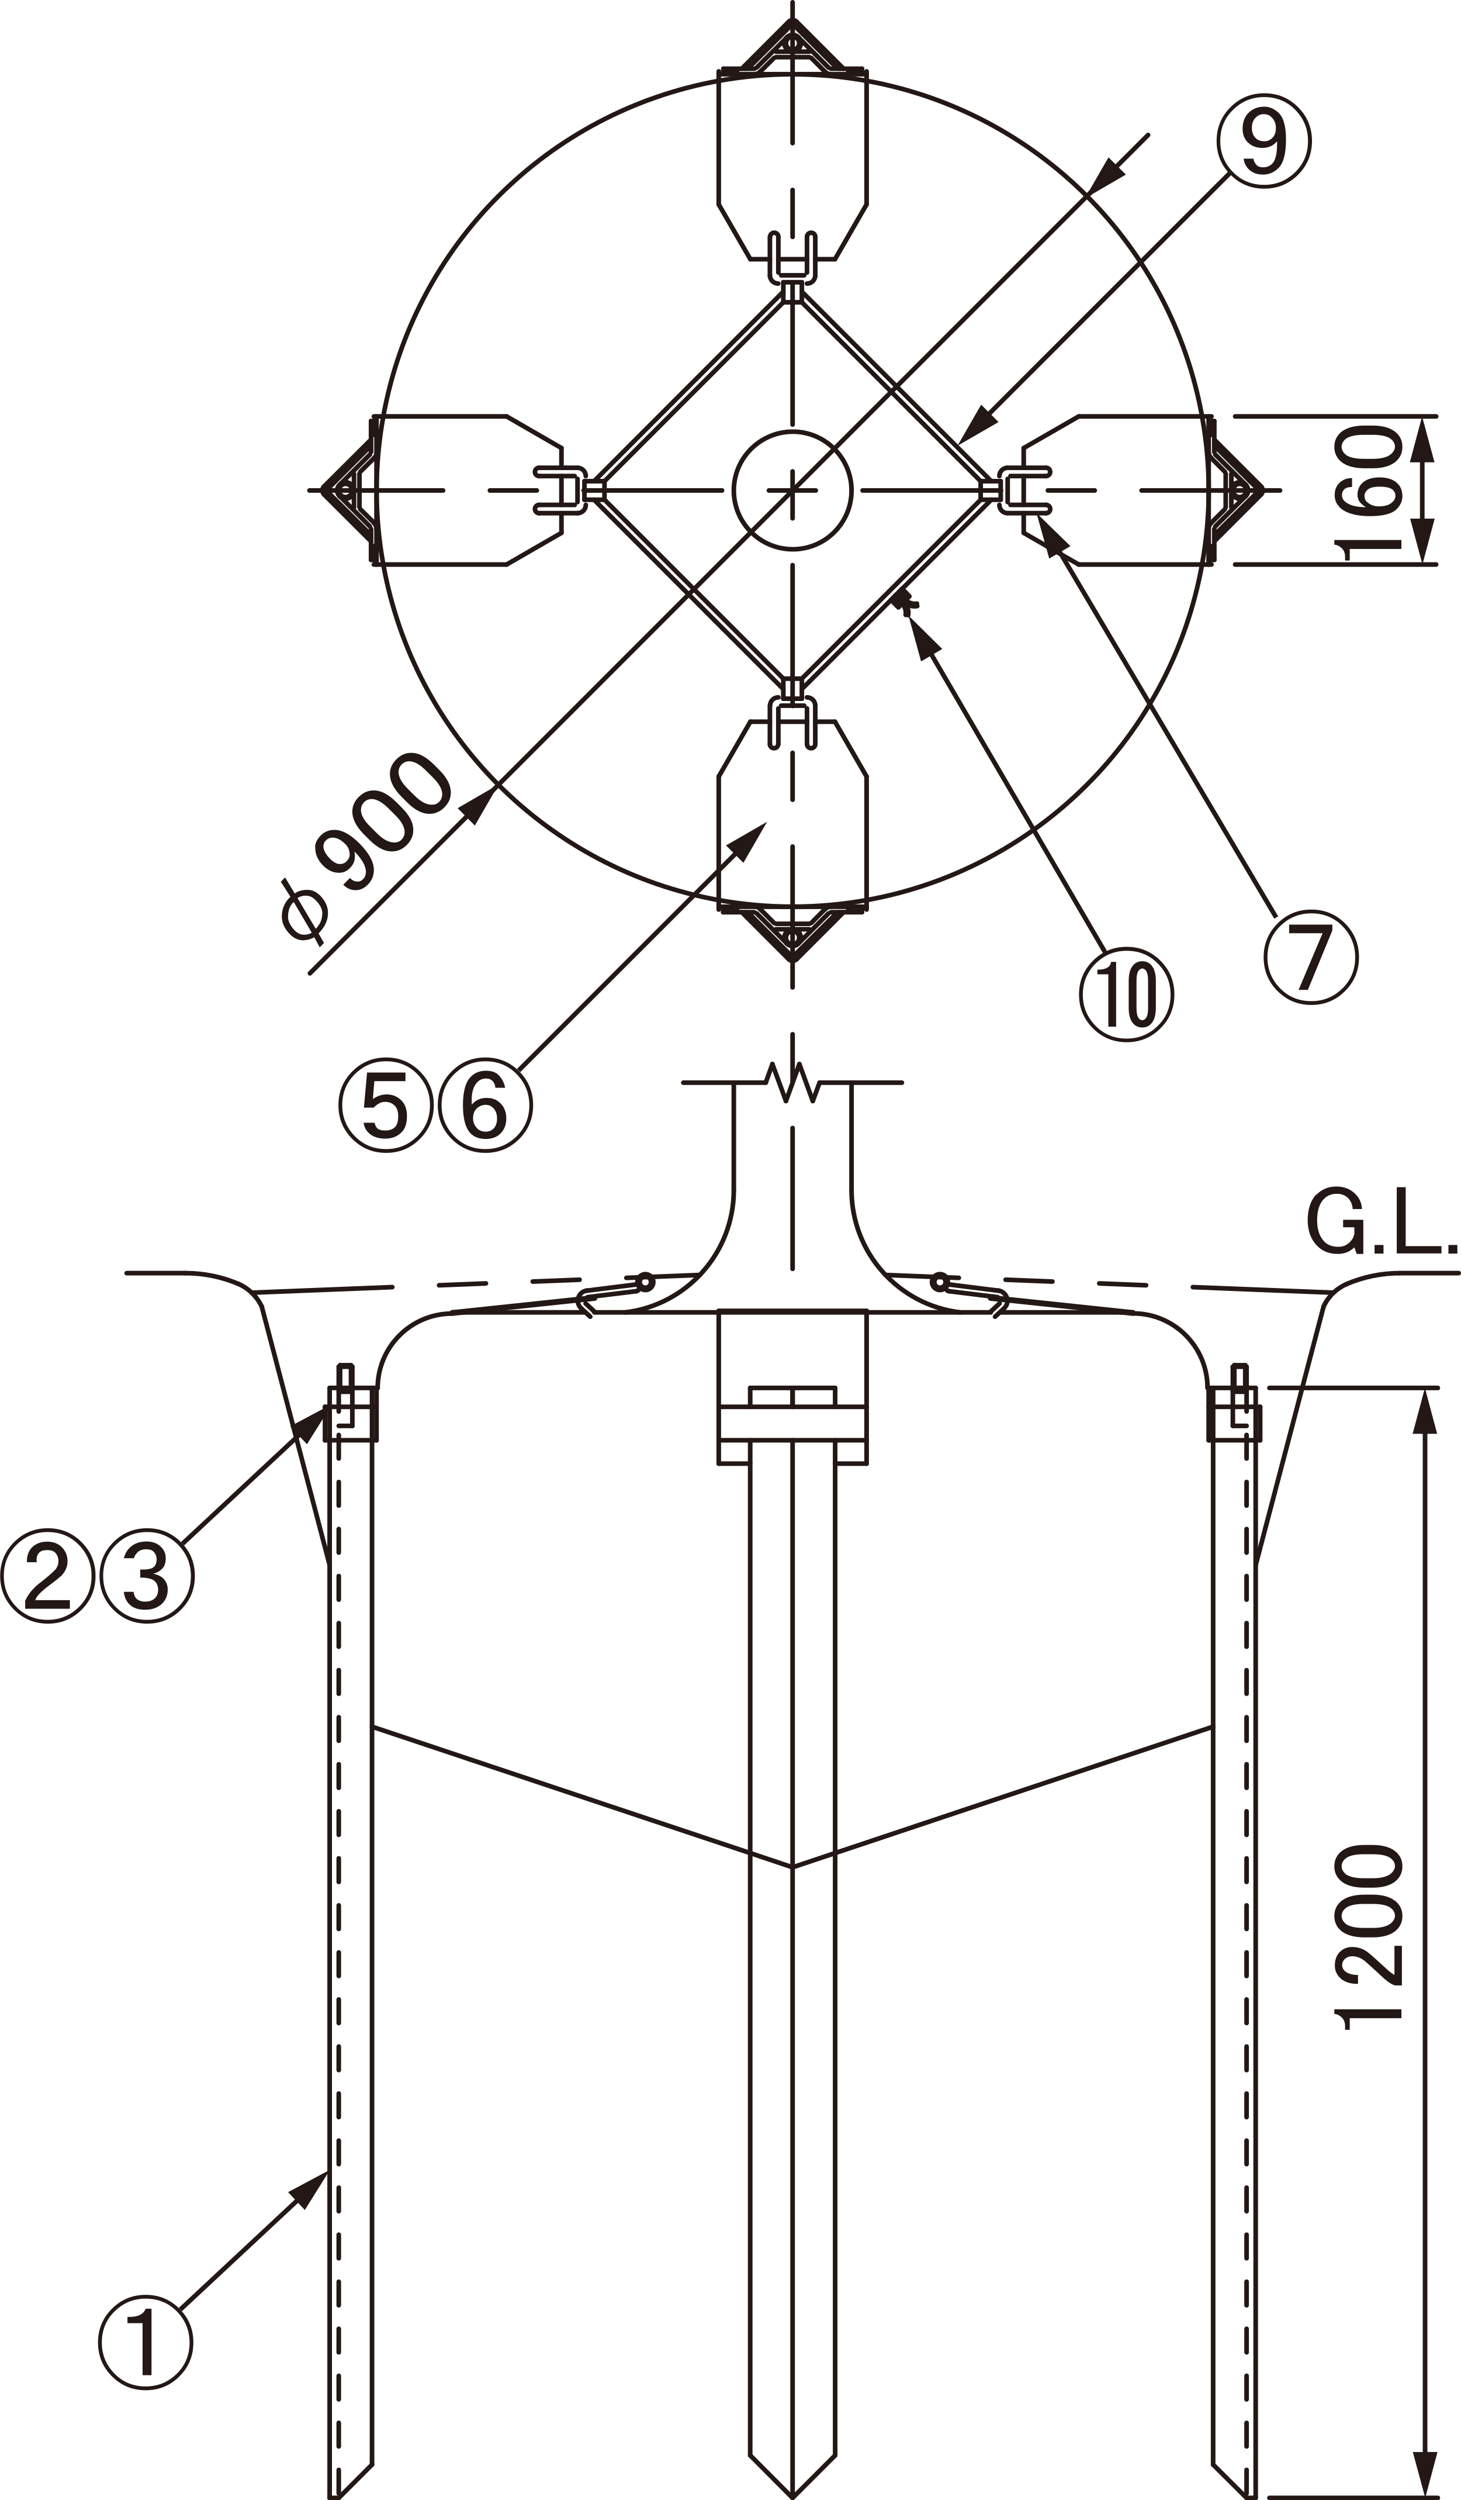 <?xml version="1.0" encoding="UTF-8"?>
<svg xmlns="http://www.w3.org/2000/svg" viewBox="0 0 88.24 150.94">
  <defs>
    <style>
      .cls-1, .cls-2, .cls-3, .cls-4, .cls-5, .cls-6, .cls-7 {
        fill: none;
        stroke: #231815;
        stroke-width: .28px;
      }

      .cls-2 {
        stroke-dasharray: 8.5 2.83 2.83 2.83 2.83 2.83;
      }

      .cls-2, .cls-3, .cls-4, .cls-5, .cls-6, .cls-7 {
        stroke-linecap: round;
        stroke-linejoin: round;
      }

      .cls-3 {
        stroke-dasharray: 1.42 1.42;
      }

      .cls-8 {
        fill: #231815;
      }

      .cls-4 {
        stroke-dasharray: 8.36 2.83 2.83 2.83;
      }

      .cls-5 {
        stroke-dasharray: 8.5 2.83 2.83 2.83;
      }

      .cls-6 {
        stroke-dasharray: 17.1 12.08;
      }
    </style>
  </defs>
  <g id="_組図" data-name="組図">
    <path class="cls-7" d="M14.4,77.51c-1.01-.43-2.1-.65-3.21-.65"/>
    <path class="cls-7" d="M15.81,78.88c-.29-.61-.79-1.1-1.41-1.37"/>
    <path class="cls-7" d="M81.35,77.51c-.62.27-1.13.75-1.41,1.37"/>
    <path class="cls-7" d="M84.55,76.86c-1.1,0-2.19.22-3.2.65"/>
    <path class="cls-7" d="M51.43,29.61c0-1.96-1.59-3.55-3.55-3.55s-3.56,1.59-3.56,3.55,1.59,3.55,3.56,3.55,3.55-1.59,3.55-3.55Z"/>
    <path class="cls-7" d="M52.34,54.34c10.32-1.86,18.4-9.94,20.26-20.26"/>
    <path class="cls-7" d="M72.6,25.14c-1.86-10.32-9.94-18.4-20.26-20.26"/>
    <path class="cls-7" d="M43.41,4.88c-10.32,1.86-18.4,9.94-20.26,20.26"/>
    <path class="cls-7" d="M23.15,34.08c1.86,10.32,9.94,18.4,20.26,20.26"/>
    <line class="cls-7" x1="73" y1="83.79" x2="75.84" y2="83.79"/>
    <line class="cls-7" x1="75.84" y1="83.79" x2="75.84" y2="84.93"/>
    <line class="cls-7" x1="22.74" y1="83.79" x2="19.91" y2="83.79"/>
    <line class="cls-7" x1="19.91" y1="83.79" x2="19.91" y2="84.93"/>
    <line class="cls-7" x1="79.94" y1="78.88" x2="75.84" y2="94.48"/>
    <line class="cls-7" x1="15.81" y1="78.88" x2="19.91" y2="94.48"/>
    <line class="cls-7" x1="18.72" y1="58.76" x2="69.34" y2="8.15"/>
    <polygon class="cls-8" points="28.68 49.84 30.11 47.36 27.64 48.79 28.68 49.84"/>
    <polygon class="cls-8" points="66.95 9.5 65.52 11.98 68 10.54 66.95 9.5"/>
    <line class="cls-7" x1="74.6" y1="34.08" x2="86.74" y2="34.08"/>
    <line class="cls-7" x1="85.9" y1="33.32" x2="85.9" y2="25.71"/>
    <polygon class="cls-8" points="86.64 27.91 85.89 25.14 85.15 27.91 86.64 27.91"/>
    <polygon class="cls-8" points="85.17 31.31 85.91 34.08 86.65 31.31 85.17 31.31"/>
    <line class="cls-7" x1="74.6" y1="25.14" x2="86.74" y2="25.14"/>
    <g>
      <line class="cls-7" x1="56.02" y1="39.11" x2="66.7" y2="57.41"/>
      <polygon class="cls-8" points="56.91 39.18 54.87 37.16 55.63 39.93 56.91 39.18"/>
    </g>
    <line class="cls-7" x1="76.67" y1="150.8" x2="86.84" y2="150.8"/>
    <line class="cls-7" x1="86.07" y1="148.48" x2="86.07" y2="86.12"/>
    <polygon class="cls-8" points="86.8 86.56 86.06 83.79 85.32 86.56 86.8 86.56"/>
    <polygon class="cls-8" points="85.33 148.03 86.08 150.8 86.82 148.03 85.33 148.03"/>
    <line class="cls-7" x1="76.67" y1="83.79" x2="86.84" y2="83.79"/>
    <line class="cls-7" x1="41.27" y1="65.36" x2="46.25" y2="65.36"/>
    <line class="cls-7" x1="46.25" y1="65.36" x2="46.65" y2="64.24"/>
    <line class="cls-7" x1="46.65" y1="64.24" x2="47.47" y2="66.47"/>
    <line class="cls-7" x1="47.47" y1="66.47" x2="48.28" y2="64.24"/>
    <line class="cls-7" x1="48.28" y1="64.24" x2="49.09" y2="66.47"/>
    <line class="cls-7" x1="49.09" y1="66.47" x2="49.5" y2="65.36"/>
    <line class="cls-7" x1="49.5" y1="65.36" x2="54.47" y2="65.36"/>
    <line class="cls-6" x1="52.34" y1="79.23" x2="43.41" y2="79.23"/>
    <line class="cls-6" x1="75.84" y1="84.93" x2="75.84" y2="86.95"/>
    <line class="cls-7" x1="43.41" y1="88.36" x2="45.31" y2="88.36"/>
    <line class="cls-7" x1="47.87" y1="83.79" x2="47.87" y2="84.93"/>
    <line class="cls-2" x1="80.54" y1="78.04" x2="53.48" y2="76.97"/>
    <path class="cls-7" d="M37.76,79.23c3.74-.45,6.56-3.62,6.56-7.39"/>
    <line class="cls-6" x1="74.46" y1="86.08" x2="75.29" y2="86.08"/>
    <path class="cls-7" d="M72.93,83.79c0-2.48-2.01-4.5-4.5-4.5"/>
    <line class="cls-7" x1="59.83" y1="78.32" x2="68.43" y2="79.23"/>
    <line class="cls-7" x1="59.81" y1="78.39" x2="68.43" y2="79.3"/>
    <line class="cls-7" x1="43.41" y1="79.14" x2="52.34" y2="79.14"/>
    <line class="cls-7" x1="57.36" y1="77.55" x2="60.32" y2="77.92"/>
    <line class="cls-7" x1="57.32" y1="77.95" x2="60.25" y2="78.31"/>
    <line class="cls-7" x1="59.82" y1="79.2" x2="60.37" y2="78.69"/>
    <line class="cls-7" x1="60.1" y1="79.49" x2="60.65" y2="78.98"/>
    <path class="cls-7" d="M57.25,77.4c0-.27-.21-.48-.48-.48s-.48.22-.48.48.22.48.48.48.48-.21.48-.48Z"/>
    <path class="cls-7" d="M57.11,77.4c0-.19-.15-.34-.34-.34s-.34.15-.34.34.15.34.34.34.34-.15.34-.34Z"/>
    <path class="cls-7" d="M57.36,77.55c-.11-.01-.21.06-.22.18-.01.11.06.21.17.22h0"/>
    <path class="cls-7" d="M27.31,79.3c-2.48,0-4.5,2.01-4.5,4.5"/>
    <line class="cls-7" x1="75.29" y1="82.51" x2="75.29" y2="83.79"/>
    <line class="cls-7" x1="74.55" y1="82.42" x2="75.21" y2="82.42"/>
    <line class="cls-7" x1="74.46" y1="82.51" x2="75.29" y2="82.51"/>
    <line class="cls-7" x1="74.46" y1="82.51" x2="74.46" y2="83.79"/>
    <line class="cls-6" x1="74.46" y1="84.02" x2="75.29" y2="84.02"/>
    <line class="cls-7" x1="75.21" y1="82.42" x2="75.21" y2="83.79"/>
    <line class="cls-7" x1="74.55" y1="82.42" x2="74.55" y2="83.79"/>
    <line class="cls-6" x1="74.46" y1="83.79" x2="74.46" y2="86.08"/>
    <line class="cls-2" x1="15.2" y1="78.04" x2="42.27" y2="76.97"/>
    <path class="cls-7" d="M60.65,78.98c.13-.13.21-.31.2-.49"/>
    <path class="cls-7" d="M60.83,78.42c-.05-.27-.27-.48-.54-.51"/>
    <line class="cls-7" x1="11.19" y1="76.86" x2="7.65" y2="76.86"/>
    <line class="cls-7" x1="50.44" y1="83.79" x2="45.31" y2="83.79"/>
    <line class="cls-7" x1="68.43" y1="79.23" x2="60.39" y2="79.23"/>
    <line class="cls-7" x1="59.84" y1="79.23" x2="52.34" y2="79.23"/>
    <line class="cls-7" x1="84.55" y1="76.86" x2="88.1" y2="76.86"/>
    <line class="cls-7" x1="75.29" y1="150.8" x2="75.84" y2="150.8"/>
    <line class="cls-7" x1="75.29" y1="150.8" x2="73.27" y2="148.79"/>
    <line class="cls-7" x1="47.87" y1="150.8" x2="45.31" y2="148.23"/>
    <line class="cls-7" x1="52.34" y1="84.93" x2="43.41" y2="84.93"/>
    <line class="cls-7" x1="52.34" y1="86.95" x2="43.41" y2="86.95"/>
    <path class="cls-7" d="M51.43,71.84c0,3.77,2.82,6.94,6.56,7.39"/>
    <line class="cls-7" x1="35.92" y1="78.32" x2="27.31" y2="79.23"/>
    <line class="cls-7" x1="35.93" y1="78.39" x2="27.32" y2="79.3"/>
    <line class="cls-7" x1="38.38" y1="77.55" x2="35.42" y2="77.92"/>
    <line class="cls-7" x1="38.43" y1="77.95" x2="35.49" y2="78.31"/>
    <line class="cls-7" x1="35.92" y1="79.2" x2="35.37" y2="78.69"/>
    <line class="cls-7" x1="35.65" y1="79.49" x2="35.1" y2="78.98"/>
    <path class="cls-7" d="M39.46,77.4c0-.27-.22-.48-.48-.48s-.48.22-.48.48.22.48.48.48.48-.22.48-.48Z"/>
    <path class="cls-7" d="M39.32,77.4c0-.19-.15-.34-.34-.34s-.34.15-.34.34.15.34.34.34.34-.15.34-.34Z"/>
    <path class="cls-7" d="M38.43,77.95c.11-.01.19-.11.18-.22-.02-.11-.11-.19-.22-.18h0"/>
    <path class="cls-7" d="M34.9,78.49c-.01.18.06.37.2.49"/>
    <path class="cls-7" d="M35.45,77.91c-.27.03-.49.24-.54.51"/>
    <line class="cls-7" x1="27.31" y1="79.23" x2="35.36" y2="79.23"/>
    <line class="cls-7" x1="35.9" y1="79.23" x2="43.41" y2="79.23"/>
    <line class="cls-5" x1="47.87" y1=".14" x2="47.87" y2="79.1"/>
    <line class="cls-4" x1="77.31" y1="29.61" x2="18.69" y2="29.61"/>
    <line class="cls-7" x1="52.34" y1="54.74" x2="43.41" y2="54.74"/>
    <line class="cls-6" x1="44.52" y1="54.91" x2="43.69" y2="54.91"/>
    <line class="cls-7" x1="43.68" y1="55.07" x2="45.55" y2="55.07"/>
    <line class="cls-7" x1="43.68" y1="55.07" x2="43.68" y2="54.74"/>
    <line class="cls-7" x1="47.76" y1="57.79" x2="45.04" y2="55.07"/>
    <line class="cls-7" x1="47.64" y1="57.91" x2="44.8" y2="55.07"/>
    <line class="cls-7" x1="47.99" y1="57.79" x2="50.71" y2="55.07"/>
    <line class="cls-7" x1="48.11" y1="57.91" x2="50.95" y2="55.07"/>
    <line class="cls-7" x1="47.87" y1="57.78" x2="50.44" y2="55.22"/>
    <line class="cls-7" x1="47.87" y1="57.78" x2="45.31" y2="55.22"/>
    <line class="cls-7" x1="47.54" y1="56.97" x2="45.7" y2="55.14"/>
    <path class="cls-7" d="M47.54,56.97c.18.18.49.18.67,0"/>
    <path class="cls-7" d="M47.64,57.91c.13.13.34.13.47,0"/>
    <path class="cls-7" d="M48.37,56.61c0-.28-.22-.5-.5-.5s-.5.22-.5.5.23.5.5.5.5-.23.5-.5Z"/>
    <path class="cls-7" d="M48.27,56.61c0-.22-.18-.4-.4-.4s-.4.18-.4.4.18.4.4.4.4-.18.4-.4Z"/>
    <line class="cls-7" x1="46.87" y1="56.1" x2="48.88" y2="56.1"/>
    <line class="cls-7" x1="46.87" y1="55.77" x2="48.88" y2="55.77"/>
    <line class="cls-7" x1="46.75" y1="55.72" x2="45.91" y2="54.88"/>
    <line class="cls-7" x1="48.21" y1="56.97" x2="50.04" y2="55.14"/>
    <line class="cls-7" x1="49" y1="55.72" x2="49.83" y2="54.88"/>
    <path class="cls-7" d="M50.19,54.74c-.13,0-.26.05-.36.15"/>
    <line class="cls-7" x1="50.19" y1="55.07" x2="52.06" y2="55.07"/>
    <line class="cls-6" x1="52.06" y1="54.91" x2="51.23" y2="54.91"/>
    <line class="cls-7" x1="52.06" y1="55.07" x2="52.06" y2="54.74"/>
    <path class="cls-7" d="M45.91,54.88c-.09-.09-.22-.15-.36-.15"/>
    <line class="cls-7" x1="45.32" y1="43.57" x2="43.41" y2="46.88"/>
    <line class="cls-7" x1="43.41" y1="46.88" x2="43.41" y2="54.91"/>
    <line class="cls-7" x1="49.24" y1="44.92" x2="49.24" y2="42.6"/>
    <line class="cls-7" x1="48.74" y1="44.92" x2="48.74" y2="42.77"/>
    <path class="cls-7" d="M48.74,44.92c0,.14.11.25.25.25s.25-.11.25-.25"/>
    <line class="cls-7" x1="47.01" y1="44.92" x2="47.01" y2="42.77"/>
    <line class="cls-7" x1="46.5" y1="44.92" x2="46.5" y2="42.6"/>
    <line class="cls-7" x1="47.18" y1="42.6" x2="48.57" y2="42.6"/>
    <path class="cls-7" d="M47.01,42.1c-.28,0-.5.22-.5.5"/>
    <path class="cls-7" d="M46.5,44.92c0,.14.11.25.25.25s.25-.11.25-.25"/>
    <line class="cls-7" x1="47.31" y1="40.97" x2="48.43" y2="40.97"/>
    <line class="cls-7" x1="47.31" y1="40.97" x2="47.31" y2="42.18"/>
    <line class="cls-7" x1="48.43" y1="42.18" x2="47.31" y2="42.18"/>
    <line class="cls-7" x1="52.34" y1="46.88" x2="52.34" y2="54.91"/>
    <line class="cls-7" x1="45.32" y1="43.57" x2="46.5" y2="43.57"/>
    <line class="cls-7" x1="47.01" y1="43.57" x2="48.74" y2="43.57"/>
    <line class="cls-7" x1="48.43" y1="40.97" x2="48.43" y2="42.18"/>
    <path class="cls-7" d="M49.24,42.6c0-.28-.23-.5-.5-.5h0"/>
    <line class="cls-7" x1="50.43" y1="43.57" x2="52.34" y2="46.88"/>
    <line class="cls-7" x1="50.43" y1="43.57" x2="49.24" y2="43.57"/>
    <line class="cls-7" x1="73" y1="25.14" x2="73" y2="34.08"/>
    <line class="cls-6" x1="73.17" y1="32.97" x2="73.17" y2="33.8"/>
    <line class="cls-7" x1="73.34" y1="33.8" x2="73.34" y2="31.93"/>
    <line class="cls-7" x1="73.34" y1="33.8" x2="73" y2="33.8"/>
    <line class="cls-7" x1="76.05" y1="29.73" x2="73.34" y2="32.45"/>
    <line class="cls-7" x1="76.17" y1="29.85" x2="73.34" y2="32.68"/>
    <line class="cls-7" x1="76.05" y1="29.49" x2="73.34" y2="26.77"/>
    <line class="cls-7" x1="76.17" y1="29.37" x2="73.34" y2="26.54"/>
    <line class="cls-7" x1="76.05" y1="29.61" x2="73.48" y2="27.04"/>
    <line class="cls-7" x1="76.05" y1="29.61" x2="73.48" y2="32.17"/>
    <line class="cls-7" x1="75.24" y1="29.94" x2="73.4" y2="31.78"/>
    <path class="cls-7" d="M75.24,29.94c.18-.18.18-.49,0-.67"/>
    <path class="cls-7" d="M76.17,29.85c.13-.13.13-.34,0-.48"/>
    <path class="cls-7" d="M75.38,29.61c0-.28-.22-.5-.5-.5s-.5.22-.5.5.23.5.5.5.5-.22.5-.5Z"/>
    <path class="cls-7" d="M75.27,29.61c0-.22-.18-.4-.4-.4s-.4.18-.4.4.18.4.4.4.4-.18.4-.4Z"/>
    <line class="cls-7" x1="74.37" y1="30.62" x2="74.37" y2="28.6"/>
    <line class="cls-7" x1="74.03" y1="30.62" x2="74.03" y2="28.6"/>
    <line class="cls-7" x1="73.98" y1="30.74" x2="73.15" y2="31.57"/>
    <line class="cls-7" x1="75.24" y1="29.27" x2="73.4" y2="27.44"/>
    <line class="cls-7" x1="73.98" y1="28.48" x2="73.15" y2="27.65"/>
    <path class="cls-7" d="M73,27.29c0,.13.05.26.15.35"/>
    <line class="cls-7" x1="73.34" y1="27.29" x2="73.34" y2="25.42"/>
    <line class="cls-6" x1="73.17" y1="25.42" x2="73.17" y2="26.25"/>
    <line class="cls-7" x1="73.34" y1="25.42" x2="73" y2="25.42"/>
    <path class="cls-7" d="M73.15,31.57c-.09.09-.15.22-.15.35"/>
    <line class="cls-7" x1="61.83" y1="32.17" x2="65.15" y2="34.08"/>
    <line class="cls-7" x1="65.15" y1="34.08" x2="73.17" y2="34.08"/>
    <line class="cls-7" x1="63.18" y1="28.24" x2="60.86" y2="28.24"/>
    <line class="cls-7" x1="63.18" y1="28.74" x2="61.03" y2="28.74"/>
    <path class="cls-7" d="M63.18,28.74c.14,0,.25-.11.25-.25s-.11-.25-.25-.25"/>
    <line class="cls-7" x1="63.18" y1="30.48" x2="61.03" y2="30.48"/>
    <line class="cls-7" x1="63.18" y1="30.98" x2="60.86" y2="30.98"/>
    <line class="cls-7" x1="60.86" y1="30.31" x2="60.86" y2="28.91"/>
    <path class="cls-7" d="M60.36,30.48c0,.28.22.5.5.5"/>
    <path class="cls-7" d="M63.18,30.98c.14,0,.25-.11.25-.25s-.11-.25-.25-.25"/>
    <line class="cls-7" x1="59.23" y1="30.17" x2="59.23" y2="29.05"/>
    <line class="cls-7" x1="59.23" y1="30.17" x2="60.44" y2="30.17"/>
    <line class="cls-7" x1="60.44" y1="29.05" x2="60.44" y2="30.17"/>
    <line class="cls-7" x1="65.15" y1="25.14" x2="73.17" y2="25.14"/>
    <line class="cls-7" x1="61.83" y1="32.17" x2="61.83" y2="30.98"/>
    <line class="cls-7" x1="61.83" y1="30.48" x2="61.83" y2="28.74"/>
    <line class="cls-7" x1="59.23" y1="29.05" x2="60.44" y2="29.05"/>
    <path class="cls-7" d="M60.86,28.24c-.28,0-.5.22-.5.5h0"/>
    <line class="cls-7" x1="61.83" y1="27.05" x2="65.15" y2="25.14"/>
    <line class="cls-7" x1="61.83" y1="27.05" x2="61.83" y2="28.24"/>
    <line class="cls-7" x1="43.41" y1="4.48" x2="52.34" y2="4.48"/>
    <line class="cls-6" x1="51.23" y1="4.31" x2="52.06" y2="4.31"/>
    <line class="cls-7" x1="52.06" y1="4.15" x2="50.19" y2="4.15"/>
    <line class="cls-7" x1="52.06" y1="4.15" x2="52.06" y2="4.48"/>
    <line class="cls-7" x1="47.99" y1="1.43" x2="50.71" y2="4.15"/>
    <line class="cls-7" x1="48.11" y1="1.31" x2="50.95" y2="4.15"/>
    <line class="cls-7" x1="47.76" y1="1.43" x2="45.04" y2="4.15"/>
    <line class="cls-7" x1="47.64" y1="1.31" x2="44.8" y2="4.15"/>
    <line class="cls-7" x1="47.87" y1="1.44" x2="45.31" y2="4"/>
    <line class="cls-7" x1="47.87" y1="1.44" x2="50.44" y2="4"/>
    <line class="cls-7" x1="48.21" y1="2.25" x2="50.04" y2="4.08"/>
    <path class="cls-7" d="M48.21,2.25c-.18-.18-.49-.18-.67,0"/>
    <path class="cls-7" d="M48.11,1.31c-.13-.13-.34-.13-.47,0"/>
    <path class="cls-7" d="M48.37,2.61c0-.28-.22-.5-.5-.5s-.5.22-.5.5.23.5.5.5.5-.22.5-.5Z"/>
    <path class="cls-7" d="M48.27,2.61c0-.22-.18-.4-.4-.4s-.4.18-.4.4.18.4.4.4.4-.18.4-.4Z"/>
    <line class="cls-7" x1="48.88" y1="3.12" x2="46.87" y2="3.12"/>
    <line class="cls-7" x1="48.88" y1="3.45" x2="46.87" y2="3.45"/>
    <line class="cls-7" x1="49" y1="3.5" x2="49.83" y2="4.33"/>
    <line class="cls-7" x1="47.54" y1="2.25" x2="45.7" y2="4.08"/>
    <line class="cls-7" x1="46.75" y1="3.5" x2="45.91" y2="4.33"/>
    <path class="cls-7" d="M45.55,4.48c.13,0,.26-.05.36-.15"/>
    <line class="cls-7" x1="45.56" y1="4.15" x2="43.69" y2="4.15"/>
    <line class="cls-6" x1="43.68" y1="4.31" x2="44.52" y2="4.31"/>
    <line class="cls-7" x1="43.69" y1="4.15" x2="43.69" y2="4.48"/>
    <path class="cls-7" d="M49.83,4.33c.09.09.22.15.36.15"/>
    <line class="cls-7" x1="50.43" y1="15.65" x2="52.34" y2="12.34"/>
    <line class="cls-7" x1="52.34" y1="12.34" x2="52.34" y2="4.31"/>
    <line class="cls-7" x1="46.5" y1="14.3" x2="46.5" y2="16.62"/>
    <line class="cls-7" x1="47.01" y1="14.3" x2="47.01" y2="16.45"/>
    <path class="cls-7" d="M47.01,14.3c0-.14-.11-.25-.25-.25s-.25.11-.25.25"/>
    <line class="cls-7" x1="48.74" y1="14.3" x2="48.74" y2="16.45"/>
    <line class="cls-7" x1="49.24" y1="14.3" x2="49.24" y2="16.62"/>
    <line class="cls-7" x1="48.57" y1="16.62" x2="47.18" y2="16.62"/>
    <path class="cls-7" d="M48.74,17.12c.28,0,.5-.22.5-.5"/>
    <path class="cls-7" d="M49.24,14.3c0-.14-.11-.25-.25-.25s-.25.11-.25.25"/>
    <line class="cls-7" x1="48.43" y1="18.25" x2="47.31" y2="18.25"/>
    <line class="cls-7" x1="48.43" y1="18.25" x2="48.43" y2="17.04"/>
    <line class="cls-7" x1="47.31" y1="17.04" x2="48.43" y2="17.04"/>
    <line class="cls-7" x1="43.41" y1="12.34" x2="43.41" y2="4.31"/>
    <line class="cls-7" x1="50.43" y1="15.65" x2="49.24" y2="15.65"/>
    <line class="cls-7" x1="48.74" y1="15.65" x2="47.01" y2="15.65"/>
    <line class="cls-7" x1="47.31" y1="18.25" x2="47.31" y2="17.04"/>
    <path class="cls-7" d="M46.5,16.62c0,.28.23.5.5.5h0"/>
    <line class="cls-7" x1="45.32" y1="15.65" x2="43.41" y2="12.34"/>
    <line class="cls-7" x1="45.32" y1="15.65" x2="46.5" y2="15.65"/>
    <line class="cls-7" x1="22.74" y1="34.08" x2="22.74" y2="25.14"/>
    <line class="cls-6" x1="22.58" y1="26.25" x2="22.58" y2="25.42"/>
    <line class="cls-7" x1="22.41" y1="25.42" x2="22.41" y2="27.29"/>
    <line class="cls-7" x1="22.41" y1="25.42" x2="22.74" y2="25.42"/>
    <line class="cls-7" x1="19.69" y1="29.49" x2="22.41" y2="26.77"/>
    <line class="cls-7" x1="19.57" y1="29.37" x2="22.41" y2="26.54"/>
    <line class="cls-7" x1="19.69" y1="29.73" x2="22.41" y2="32.45"/>
    <line class="cls-7" x1="19.57" y1="29.85" x2="22.41" y2="32.68"/>
    <line class="cls-7" x1="19.7" y1="29.61" x2="22.27" y2="32.17"/>
    <line class="cls-7" x1="19.7" y1="29.61" x2="22.27" y2="27.04"/>
    <line class="cls-7" x1="20.51" y1="29.27" x2="22.34" y2="27.44"/>
    <path class="cls-7" d="M20.51,29.27c-.19.18-.19.49,0,.67"/>
    <path class="cls-7" d="M19.57,29.37c-.13.13-.13.34,0,.48"/>
    <path class="cls-7" d="M21.37,29.61c0-.28-.23-.5-.5-.5s-.5.22-.5.5.23.5.5.5.5-.22.5-.5Z"/>
    <path class="cls-7" d="M21.27,29.61c0-.22-.18-.4-.4-.4s-.4.18-.4.4.18.4.4.4.4-.18.4-.4Z"/>
    <line class="cls-7" x1="21.38" y1="28.6" x2="21.38" y2="30.62"/>
    <line class="cls-7" x1="21.71" y1="28.6" x2="21.71" y2="30.62"/>
    <line class="cls-7" x1="21.76" y1="28.48" x2="22.6" y2="27.65"/>
    <line class="cls-7" x1="20.51" y1="29.94" x2="22.34" y2="31.78"/>
    <line class="cls-7" x1="21.76" y1="30.74" x2="22.6" y2="31.57"/>
    <path class="cls-7" d="M22.74,31.93c0-.13-.05-.26-.15-.35"/>
    <line class="cls-7" x1="22.41" y1="31.93" x2="22.41" y2="33.8"/>
    <line class="cls-6" x1="22.58" y1="33.8" x2="22.58" y2="32.97"/>
    <line class="cls-7" x1="22.41" y1="33.8" x2="22.74" y2="33.8"/>
    <path class="cls-7" d="M22.6,27.65c.09-.09.15-.22.15-.35"/>
    <line class="cls-7" x1="33.91" y1="27.05" x2="30.6" y2="25.14"/>
    <line class="cls-7" x1="30.6" y1="25.14" x2="22.58" y2="25.14"/>
    <line class="cls-7" x1="32.56" y1="30.98" x2="34.88" y2="30.98"/>
    <line class="cls-7" x1="32.56" y1="30.48" x2="34.71" y2="30.48"/>
    <path class="cls-7" d="M32.56,30.48c-.14,0-.25.11-.25.25s.11.25.25.25"/>
    <line class="cls-7" x1="32.56" y1="28.74" x2="34.71" y2="28.74"/>
    <line class="cls-7" x1="32.56" y1="28.24" x2="34.88" y2="28.24"/>
    <line class="cls-7" x1="34.88" y1="28.91" x2="34.88" y2="30.31"/>
    <path class="cls-7" d="M35.38,28.74c0-.28-.23-.5-.5-.5"/>
    <path class="cls-7" d="M32.56,28.24c-.14,0-.25.11-.25.25s.11.25.25.25"/>
    <line class="cls-7" x1="36.51" y1="29.05" x2="36.51" y2="30.17"/>
    <line class="cls-7" x1="36.51" y1="29.05" x2="35.3" y2="29.05"/>
    <line class="cls-7" x1="35.3" y1="30.17" x2="35.3" y2="29.05"/>
    <line class="cls-7" x1="30.6" y1="34.08" x2="22.58" y2="34.08"/>
    <line class="cls-7" x1="33.91" y1="27.05" x2="33.91" y2="28.24"/>
    <line class="cls-7" x1="33.91" y1="28.74" x2="33.91" y2="30.48"/>
    <line class="cls-7" x1="36.51" y1="30.17" x2="35.3" y2="30.17"/>
    <path class="cls-7" d="M34.88,30.98c.28,0,.5-.22.5-.5h0"/>
    <line class="cls-7" x1="33.91" y1="32.17" x2="30.6" y2="34.08"/>
    <line class="cls-7" x1="33.91" y1="32.17" x2="33.91" y2="30.98"/>
    <line class="cls-7" x1="47.31" y1="40.97" x2="36.51" y2="30.17"/>
    <line class="cls-7" x1="47.31" y1="41.6" x2="35.88" y2="30.17"/>
    <line class="cls-7" x1="59.23" y1="30.17" x2="48.43" y2="40.97"/>
    <line class="cls-7" x1="59.87" y1="30.17" x2="48.43" y2="41.6"/>
    <line class="cls-7" x1="48.43" y1="18.25" x2="59.23" y2="29.05"/>
    <line class="cls-7" x1="48.43" y1="17.61" x2="59.87" y2="29.05"/>
    <line class="cls-7" x1="36.51" y1="29.05" x2="47.31" y2="18.25"/>
    <line class="cls-7" x1="35.88" y1="29.05" x2="47.31" y2="17.61"/>
    <path class="cls-6" d="M52.34,4.88c-2.95-.53-5.98-.53-8.93,0"/>
    <path class="cls-6" d="M72.6,34.08c.54-2.96.54-5.98,0-8.94"/>
    <path class="cls-6" d="M43.41,54.34c2.95.53,5.98.53,8.93,0"/>
    <path class="cls-6" d="M23.15,25.14c-.54,2.96-.54,5.98,0,8.94"/>
    <line class="cls-7" x1="47.87" y1="86.95" x2="47.87" y2="150.8"/>
    <line class="cls-7" x1="50.44" y1="111.87" x2="73.27" y2="104.24"/>
    <line class="cls-6" x1="50.44" y1="111.87" x2="47.87" y2="112.73"/>
    <line class="cls-7" x1="45.31" y1="111.87" x2="22.47" y2="104.24"/>
    <line class="cls-6" x1="45.31" y1="111.87" x2="47.87" y2="112.73"/>
    <line class="cls-7" x1="43.41" y1="79.14" x2="43.41" y2="88.36"/>
    <line class="cls-7" x1="45.31" y1="83.79" x2="45.31" y2="84.93"/>
    <line class="cls-7" x1="45.31" y1="86.95" x2="45.31" y2="148.23"/>
    <line class="cls-7" x1="47.87" y1="83.79" x2="47.87" y2="84.93"/>
    <line class="cls-7" x1="50.44" y1="83.79" x2="50.44" y2="84.93"/>
    <line class="cls-7" x1="50.44" y1="86.95" x2="50.44" y2="148.23"/>
    <line class="cls-7" x1="52.34" y1="88.36" x2="50.44" y2="88.36"/>
    <line class="cls-7" x1="52.34" y1="79.14" x2="52.34" y2="88.36"/>
    <line class="cls-7" x1="47.87" y1="150.8" x2="50.44" y2="148.23"/>
    <line class="cls-7" x1="75.84" y1="86.95" x2="75.84" y2="150.8"/>
    <line class="cls-7" x1="73" y1="86.95" x2="76.11" y2="86.95"/>
    <line class="cls-7" x1="73" y1="83.79" x2="73" y2="86.95"/>
    <line class="cls-7" x1="73.27" y1="83.79" x2="73.27" y2="148.79"/>
    <line class="cls-7" x1="73" y1="84.93" x2="76.11" y2="84.93"/>
    <line class="cls-7" x1="76.11" y1="84.93" x2="76.11" y2="86.95"/>
    <line class="cls-3" x1="75.29" y1="83.79" x2="75.29" y2="150.8"/>
    <line class="cls-6" x1="19.91" y1="84.93" x2="19.91" y2="86.95"/>
    <line class="cls-6" x1="21.28" y1="86.08" x2="20.46" y2="86.08"/>
    <line class="cls-7" x1="20.46" y1="82.51" x2="20.46" y2="83.79"/>
    <line class="cls-7" x1="21.2" y1="82.42" x2="20.54" y2="82.42"/>
    <line class="cls-7" x1="21.28" y1="82.51" x2="20.46" y2="82.51"/>
    <line class="cls-7" x1="21.28" y1="82.51" x2="21.28" y2="83.79"/>
    <line class="cls-6" x1="21.28" y1="84.02" x2="20.46" y2="84.02"/>
    <line class="cls-7" x1="20.54" y1="82.42" x2="20.54" y2="83.79"/>
    <line class="cls-7" x1="21.2" y1="82.42" x2="21.2" y2="83.79"/>
    <line class="cls-6" x1="21.28" y1="83.79" x2="21.28" y2="86.08"/>
    <line class="cls-7" x1="19.91" y1="86.95" x2="19.91" y2="150.8"/>
    <line class="cls-7" x1="22.74" y1="86.95" x2="19.63" y2="86.95"/>
    <line class="cls-7" x1="22.74" y1="83.79" x2="22.74" y2="86.95"/>
    <line class="cls-7" x1="22.47" y1="83.79" x2="22.47" y2="148.79"/>
    <line class="cls-7" x1="22.74" y1="84.93" x2="19.63" y2="84.93"/>
    <line class="cls-7" x1="19.63" y1="84.93" x2="19.63" y2="86.95"/>
    <line class="cls-3" x1="20.46" y1="83.79" x2="20.46" y2="150.8"/>
    <line class="cls-7" x1="20.46" y1="150.8" x2="19.91" y2="150.8"/>
    <line class="cls-7" x1="20.46" y1="150.8" x2="22.47" y2="148.79"/>
    <line class="cls-7" x1="44.32" y1="65.36" x2="44.32" y2="71.84"/>
    <line class="cls-7" x1="51.43" y1="65.36" x2="51.43" y2="71.84"/>
    <line class="cls-7" x1="54.48" y1="35.55" x2="54.92" y2="36"/>
    <line class="cls-7" x1="54.92" y1="36" x2="54.26" y2="36.66"/>
    <line class="cls-7" x1="54.16" y1="36.56" x2="54.62" y2="36.29"/>
    <line class="cls-7" x1="54.09" y1="36.49" x2="54.88" y2="36.04"/>
    <line class="cls-7" x1="54.02" y1="36.42" x2="54.86" y2="35.94"/>
    <line class="cls-7" x1="53.96" y1="36.35" x2="54.79" y2="35.87"/>
    <line class="cls-7" x1="53.89" y1="36.29" x2="54.73" y2="35.8"/>
    <path class="cls-7" d="M54.85,37.14c.05-.3-.05-.6-.26-.82"/>
    <path class="cls-7" d="M54.7,37.12c.04-.25-.04-.5-.22-.68"/>
    <path class="cls-7" d="M54.59,36.33c.21.22.51.31.81.26"/>
    <path class="cls-7" d="M54.7,36.22c.18.18.43.26.68.22"/>
    <line class="cls-7" x1="53.82" y1="36.22" x2="54.26" y2="36.66"/>
    <line class="cls-7" x1="53.82" y1="36.22" x2="54.66" y2="35.73"/>
    <line class="cls-7" x1="54.07" y1="35.96" x2="54.59" y2="35.67"/>
    <line class="cls-7" x1="54.48" y1="35.55" x2="53.82" y2="36.22"/>
  </g>
  <g id="_文字" data-name="文字">
    <path class="cls-8" d="M70.09,58c.56.56.84,1.24.84,2.04s-.28,1.48-.84,2.04-1.24.84-2.04.84-1.48-.28-2.04-.84-.84-1.24-.84-2.04.28-1.48.84-2.04,1.24-.84,2.04-.84,1.48.28,2.04.84ZM66.17,58.17c-.52.52-.77,1.14-.77,1.88s.26,1.36.77,1.88,1.14.77,1.88.77,1.36-.26,1.88-.77.77-1.14.77-1.88-.26-1.36-.77-1.88-1.14-.77-1.88-.77-1.36.26-1.88.77ZM67.41,58.07v3.91h-.47v-3.16h-.66v-.28c.52,0,.79-.16.82-.47h.3ZM69.81,59.22v1.62c0,.45-.1.78-.3.98-.14.14-.31.21-.52.21s-.38-.07-.52-.21c-.2-.2-.3-.53-.3-.98v-1.62c0-.45.1-.78.3-.98.14-.14.31-.21.52-.21s.38.07.52.21c.2.2.3.53.3.98ZM69.34,59.22c0-.33-.05-.55-.16-.66-.06-.06-.12-.09-.19-.09s-.12.03-.19.09c-.11.11-.16.33-.16.66v1.62c0,.33.05.55.16.66.06.06.12.09.19.09s.12-.03.19-.09c.11-.11.16-.33.16-.66v-1.62Z"/>
    <g>
      <path class="cls-8" d="M26.2,66.72c0,.8-.28,1.48-.84,2.04s-1.24.84-2.04.84-1.48-.28-2.04-.84-.84-1.24-.84-2.04.28-1.48.84-2.04,1.24-.84,2.04-.84,1.48.28,2.04.84.84,1.24.84,2.04ZM25.97,66.72c0-.73-.26-1.36-.77-1.88s-1.14-.77-1.88-.77-1.36.26-1.88.77-.77,1.14-.77,1.88.26,1.36.77,1.88,1.14.77,1.88.77,1.36-.26,1.88-.77.77-1.14.77-1.88ZM21.98,66.86l.19-2.11h2.32v.52h-1.88l-.09,1.08c.27-.19.55-.28.84-.28.34,0,.63.12.87.35s.35.55.35.96c0,.44-.11.77-.33.98-.25.25-.58.38-.98.38-.44,0-.77-.12-1.01-.35-.17-.17-.27-.38-.3-.61h.66c.03.14.09.25.16.33.09.09.26.14.49.14.25,0,.45-.07.59-.21.12-.12.19-.34.19-.66,0-.28-.07-.49-.21-.63-.16-.16-.35-.23-.59-.23s-.46.12-.68.35h-.59Z"/>
      <path class="cls-8" d="M32.2,66.72c0,.8-.28,1.48-.84,2.04s-1.24.84-2.04.84-1.48-.28-2.04-.84-.84-1.24-.84-2.04.28-1.48.84-2.04,1.24-.84,2.04-.84,1.48.28,2.04.84.84,1.24.84,2.04ZM31.97,66.72c0-.73-.26-1.36-.77-1.88s-1.14-.77-1.88-.77-1.36.26-1.88.77-.77,1.14-.77,1.88.26,1.36.77,1.88,1.14.77,1.88.77,1.36-.26,1.88-.77.77-1.14.77-1.88ZM28.5,66.68c.23-.27.53-.4.89-.4s.62.11.84.33c.23.23.35.54.35.91s-.12.68-.35.91c-.22.22-.52.33-.89.33s-.7-.11-.91-.33c-.31-.31-.47-.88-.47-1.71s.16-1.41.49-1.73c.23-.23.54-.35.91-.35.33,0,.58.09.75.26.2.2.34.46.4.77h-.59c-.02-.17-.07-.3-.16-.4-.11-.11-.24-.16-.4-.16-.2,0-.38.07-.52.21-.23.23-.35.59-.35,1.05v.3ZM28.78,66.93c-.14.14-.21.34-.21.59,0,.23.09.44.26.61.12.12.29.19.49.19s.37-.06.49-.19c.14-.14.21-.34.21-.61s-.08-.48-.23-.63c-.12-.12-.27-.19-.45-.19-.22,0-.41.08-.56.23Z"/>
    </g>
    <path class="cls-8" d="M79.24,8.51c0,.8-.28,1.48-.84,2.04s-1.24.84-2.04.84-1.48-.28-2.04-.84-.84-1.24-.84-2.04.28-1.48.84-2.04,1.24-.84,2.04-.84,1.48.28,2.04.84.84,1.24.84,2.04ZM79,8.51c0-.73-.26-1.36-.77-1.88s-1.14-.77-1.88-.77-1.36.26-1.88.77-.77,1.14-.77,1.88.26,1.36.77,1.88,1.14.77,1.88.77,1.36-.26,1.88-.77.77-1.14.77-1.88ZM77.13,8.53c-.22.27-.52.4-.89.4s-.66-.12-.89-.35c-.2-.2-.3-.47-.3-.8,0-.41.12-.73.35-.96.25-.25.57-.38.96-.38.33,0,.62.13.89.4.28.28.42.81.42,1.59,0,.84-.15,1.41-.45,1.71-.27.27-.58.4-.94.4s-.65-.11-.87-.33c-.16-.16-.26-.37-.3-.63h.59c.03.16.1.29.21.4.08.08.2.12.38.12.22,0,.4-.07.54-.21.2-.2.3-.59.3-1.15v-.21ZM75.84,7.1c-.16.16-.23.36-.23.61,0,.27.08.48.23.63.12.12.3.19.52.19.19,0,.35-.07.49-.21s.21-.34.21-.61c0-.25-.09-.46-.26-.63-.12-.12-.28-.19-.47-.19s-.35.07-.49.21Z"/>
    <g>
      <line class="cls-1" x1="63.76" y1="32.91" x2="77.08" y2="55.39"/>
      <polygon class="cls-8" points="64.65 32.97 62.6 30.97 63.37 33.72 64.65 32.97"/>
    </g>
    <path class="cls-8" d="M82.08,57.79c0,.8-.28,1.48-.84,2.04s-1.24.84-2.04.84-1.48-.28-2.04-.84-.84-1.24-.84-2.04.28-1.48.84-2.04,1.24-.84,2.04-.84,1.48.28,2.04.84.84,1.24.84,2.04ZM81.85,57.79c0-.73-.26-1.36-.77-1.88s-1.14-.77-1.88-.77-1.36.26-1.88.77-.77,1.14-.77,1.88.26,1.36.77,1.88,1.14.77,1.88.77,1.36-.26,1.88-.77.77-1.14.77-1.88ZM80.47,55.82v.35l-1.48,3.59h-.56l1.45-3.42h-2.02v-.52h2.6Z"/>
    <g>
      <line class="cls-1" x1="18.28" y1="132.54" x2="10.89" y2="139.43"/>
      <polygon class="cls-8" points="18.41 133.42 19.93 130.99 17.4 132.34 18.41 133.42"/>
    </g>
    <path class="cls-8" d="M11.68,141.42c0,.8-.28,1.48-.84,2.04s-1.24.84-2.04.84-1.48-.28-2.04-.84-.84-1.24-.84-2.04.28-1.48.84-2.04,1.24-.84,2.04-.84,1.48.28,2.04.84.84,1.24.84,2.04ZM11.45,141.42c0-.73-.26-1.36-.77-1.88s-1.14-.77-1.88-.77-1.36.26-1.88.77-.77,1.14-.77,1.88.26,1.36.77,1.88,1.14.77,1.88.77,1.36-.26,1.88-.77.77-1.14.77-1.88ZM9.15,139.38v4.01h-.54v-3.14h-.91v-.38c.58.03.95-.13,1.1-.49h.35Z"/>
    <g>
      <path class="cls-8" d="M5.77,95.14c0,.8-.28,1.48-.84,2.04s-1.24.84-2.04.84-1.48-.28-2.04-.84-.84-1.24-.84-2.04.28-1.48.84-2.04,1.24-.84,2.04-.84,1.48.28,2.04.84.84,1.24.84,2.04ZM5.53,95.14c0-.73-.26-1.36-.77-1.88s-1.14-.77-1.88-.77-1.36.26-1.88.77-.77,1.14-.77,1.88.26,1.36.77,1.88,1.14.77,1.88.77,1.36-.26,1.88-.77.77-1.14.77-1.88ZM3.77,95.07c-.19.17-.43.37-.73.59-.53.39-.84.7-.91.94h2.09v.52H1.52v-.47c.16-.38.44-.73.84-1.05.44-.34.74-.6.91-.77.17-.16.26-.35.26-.59,0-.2-.07-.38-.21-.52-.09-.09-.25-.14-.47-.14s-.38.05-.47.14c-.14.14-.2.34-.16.59h-.59c-.02-.38.09-.67.3-.89.23-.23.54-.35.91-.35s.67.11.89.33c.23.23.35.52.35.84s-.11.59-.33.84Z"/>
      <path class="cls-8" d="M11.77,95.14c0,.8-.28,1.48-.84,2.04-.56.56-1.24.84-2.04.84s-1.48-.28-2.04-.84-.84-1.24-.84-2.04.28-1.48.84-2.04,1.24-.84,2.04-.84,1.48.28,2.04.84c.56.56.84,1.24.84,2.04ZM11.53,95.14c0-.73-.26-1.36-.77-1.88-.52-.52-1.14-.77-1.88-.77s-1.36.26-1.88.77-.77,1.14-.77,1.88.26,1.36.77,1.88,1.14.77,1.88.77,1.36-.26,1.88-.77c.52-.52.77-1.14.77-1.88ZM8.48,94.75c.42.02.7-.04.82-.16.11-.11.16-.26.16-.45s-.06-.34-.19-.47c-.09-.09-.24-.14-.45-.14-.22,0-.39.06-.52.19-.11.11-.18.23-.21.35h-.61c.06-.25.18-.46.35-.63.25-.25.59-.38,1.01-.38.38,0,.67.11.89.33.19.19.28.41.28.68,0,.28-.07.49-.21.63-.17.17-.36.27-.56.3.28.06.48.16.61.28.19.19.28.41.28.68,0,.34-.11.62-.33.84-.25.25-.59.38-1.03.38s-.74-.11-.96-.33c-.19-.19-.3-.44-.33-.75h.59c.02.17.07.3.16.4.12.12.3.19.54.19.25,0,.45-.07.59-.21.12-.12.19-.29.19-.49,0-.22-.06-.39-.19-.52-.16-.16-.45-.23-.89-.23v-.49Z"/>
    </g>
    <g>
      <path class="cls-8" d="M18.35,56.77c-.31,0-.58-.11-.82-.35-.34-.34-.51-.7-.51-1.09,0-.46.17-.86.52-1.19l-.58-.91.26-.26.58.97c.2-.15.46-.22.77-.22.28,0,.53.12.76.34.32.32.48.68.48,1.06,0,.44-.19.85-.57,1.23l.33.58-.26.26-.33-.61c-.21.12-.43.18-.65.18ZM17.39,55.31c0,.29.14.58.41.86.17.17.36.26.57.26.18,0,.34-.04.46-.12l-1.09-1.86c-.23.21-.34.5-.34.87ZM19.47,55.16c0-.28-.14-.55-.42-.83-.17-.17-.36-.26-.57-.26-.2,0-.37.05-.51.15l1.1,1.85c.26-.26.39-.56.39-.91Z"/>
      <path class="cls-8" d="M19.03,51.15c0-.25.12-.49.35-.72.21-.21.47-.32.77-.33.48-.02,1.01.26,1.58.84s.87,1.13.85,1.63c-.01.32-.13.59-.35.82-.22.23-.46.34-.71.35-.3.01-.56-.1-.79-.33l.41-.41c.13.16.3.23.51.22.09,0,.18-.05.28-.15.11-.11.16-.24.17-.4.01-.37-.22-.79-.69-1.26.02.11.03.23.02.34,0,.25-.11.47-.3.66-.18.18-.38.27-.61.28-.37.01-.7-.13-1-.43-.33-.33-.49-.7-.48-1.11ZM19.53,51.08c0,.23.13.48.4.76.22.22.42.33.61.32.16,0,.28-.05.36-.13.14-.14.22-.28.22-.42,0-.25-.08-.47-.25-.64-.28-.28-.54-.41-.79-.4-.16,0-.29.06-.4.17-.1.09-.14.21-.15.35Z"/>
      <path class="cls-8" d="M21.99,50.38c-.49-.49-.72-.96-.71-1.42.01-.32.14-.6.39-.85.25-.25.53-.38.85-.39.46-.02.93.22,1.42.71l.33.33c.48.48.71.94.69,1.4-.01.32-.14.6-.39.85-.25.25-.53.38-.85.39-.46.02-.92-.21-1.4-.69l-.33-.33ZM21.8,48.88c-.01.3.18.65.58,1.04l.38.38c.39.39.74.57,1.06.56.18,0,.33-.06.43-.17.12-.12.18-.27.19-.45,0-.3-.18-.65-.58-1.04l-.38-.38c-.4-.4-.75-.59-1.04-.58-.18,0-.33.07-.45.19-.12.12-.18.27-.19.45Z"/>
      <path class="cls-8" d="M24.26,48.11c-.49-.49-.72-.96-.71-1.42.01-.32.14-.6.39-.85.25-.25.53-.38.85-.39.46-.02.93.22,1.42.71l.33.33c.48.48.7.94.69,1.4-.01.32-.14.6-.39.85-.25.25-.53.38-.85.39-.46.02-.92-.21-1.4-.69l-.33-.33ZM24.07,46.6c0,.3.18.65.58,1.04l.38.38c.39.39.74.57,1.06.56.18,0,.33-.06.43-.17.12-.12.18-.27.19-.45,0-.3-.18-.65-.58-1.04l-.38-.38c-.4-.4-.75-.59-1.04-.58-.18,0-.33.07-.45.19-.12.12-.18.27-.19.45Z"/>
    </g>
    <g>
      <path class="cls-8" d="M80.59,32.88v-.28h4.05v.54h-3.12v.7h-.28v-.21c0-.22-.06-.39-.19-.52-.14-.14-.3-.22-.47-.23Z"/>
      <path class="cls-8" d="M80.89,30.59c-.19-.19-.28-.42-.28-.7,0-.3.09-.54.28-.73.2-.2.46-.3.77-.3v.54c-.22,0-.38.05-.47.14s-.14.21-.14.35.05.26.14.35c.25.25.69.38,1.31.38-.11-.06-.21-.14-.3-.23-.14-.14-.21-.31-.21-.52,0-.28.09-.52.28-.7.23-.23.59-.35,1.05-.35s.85.12,1.1.38c.19.19.28.45.28.77,0,.28-.12.54-.35.77-.28.28-.82.42-1.62.42-.86,0-1.48-.19-1.85-.56ZM82.58,30.31c.17.17.41.26.7.26.38,0,.66-.09.84-.28.11-.11.16-.23.16-.35,0-.14-.05-.26-.14-.35-.14-.14-.41-.21-.82-.21-.36,0-.61.07-.75.21-.11.11-.16.22-.16.33,0,.16.05.29.16.4Z"/>
      <path class="cls-8" d="M82.42,28.27c-.69,0-1.19-.16-1.5-.47-.22-.22-.33-.49-.33-.82s.11-.6.33-.82c.31-.31.81-.47,1.5-.47h.47c.67,0,1.16.16,1.48.47.22.22.33.49.33.82s-.11.6-.33.82c-.31.31-.8.47-1.48.47h-.47ZM81.22,27.4c.2.2.59.3,1.15.3h.54c.55,0,.93-.11,1.15-.33.12-.12.19-.26.19-.4,0-.16-.06-.3-.19-.42-.2-.2-.59-.3-1.15-.3h-.54c-.56,0-.95.1-1.15.3-.12.12-.19.27-.19.42s.06.3.19.42Z"/>
    </g>
    <g>
      <path class="cls-8" d="M80.59,121.58v-.28h4.05v.54h-3.12v.7h-.28v-.21c0-.22-.06-.39-.19-.52-.14-.14-.3-.22-.47-.23Z"/>
      <path class="cls-8" d="M82.02,119.77c-.48,0-.85-.12-1.1-.38-.2-.2-.3-.45-.3-.73,0-.34.1-.62.3-.82s.45-.3.75-.3c.38,0,.7.12.98.35.27.22.52.45.77.68l.42.38c.12.11.25.2.38.28v-1.76h.45v2.39h-.4c-.16-.03-.38-.16-.66-.4-.42-.39-.77-.71-1.05-.96-.28-.27-.58-.4-.89-.4-.19,0-.34.06-.47.19-.09.09-.14.21-.14.35,0,.12.05.23.14.33.17.17.45.26.82.26v.54Z"/>
      <path class="cls-8" d="M82.42,116.96c-.69,0-1.19-.16-1.5-.47-.22-.22-.33-.49-.33-.82s.11-.6.33-.82c.31-.31.81-.47,1.5-.47h.47c.67,0,1.16.16,1.48.47.22.22.33.49.33.82s-.11.6-.33.82c-.31.31-.8.47-1.48.47h-.47ZM81.22,116.09c.2.2.59.3,1.15.3h.54c.55,0,.93-.11,1.15-.33.12-.12.19-.26.19-.4,0-.16-.06-.3-.19-.42-.2-.2-.59-.3-1.15-.3h-.54c-.56,0-.95.1-1.15.3-.12.12-.19.27-.19.42s.06.3.19.42Z"/>
      <path class="cls-8" d="M82.42,113.96c-.69,0-1.19-.16-1.5-.47-.22-.22-.33-.49-.33-.82s.11-.6.33-.82c.31-.31.81-.47,1.5-.47h.47c.67,0,1.16.16,1.48.47.22.22.33.49.33.82s-.11.6-.33.82c-.31.31-.8.47-1.48.47h-.47ZM81.22,113.09c.2.2.59.3,1.15.3h.54c.55,0,.93-.11,1.15-.33.12-.12.19-.26.19-.4,0-.16-.06-.3-.19-.42-.2-.2-.59-.3-1.15-.3h-.54c-.56,0-.95.1-1.15.3-.12.12-.19.27-.19.42s.06.3.19.42Z"/>
    </g>
    <g>
      <line class="cls-1" x1="59.42" y1="25.3" x2="74.33" y2="10.4"/>
      <polygon class="cls-8" points="59.26 24.43 57.83 26.91 60.31 25.48 59.26 24.43"/>
    </g>
    <g>
      <line class="cls-1" x1="44.74" y1="51.22" x2="31.32" y2="64.63"/>
      <polygon class="cls-8" points="44.9 52.09 46.33 49.61 43.85 51.04 44.9 52.09"/>
    </g>
    <g>
      <line class="cls-1" x1="18.41" y1="86.31" x2="11.02" y2="93.2"/>
      <polygon class="cls-8" points="18.54 87.19 20.06 84.76 17.53 86.11 18.54 87.19"/>
    </g>
    <g>
      <path class="cls-8" d="M79.51,72.12c.33-.33.73-.49,1.2-.49s.85.15,1.15.45c.25.25.38.55.4.91h-.56c-.02-.27-.11-.48-.28-.66s-.41-.26-.7-.26-.55.1-.75.3c-.28.28-.42.72-.42,1.31,0,.56.15.99.45,1.29.2.2.48.3.84.3.27,0,.48-.09.66-.26s.27-.35.3-.54v-.38h-.68v-.45h1.22v2.06h-.4l-.14-.4c-.27.27-.6.4-1.01.4-.5,0-.91-.16-1.22-.47-.39-.39-.59-.91-.59-1.57s.18-1.21.54-1.57Z"/>
      <path class="cls-8" d="M83.02,75.16h.54v.52h-.54v-.52Z"/>
      <path class="cls-8" d="M84.36,71.67h.54v3.56h2.16v.44h-2.7v-4.01Z"/>
      <path class="cls-8" d="M87.48,75.16h.54v.52h-.54v-.52Z"/>
    </g>
  </g>
</svg>